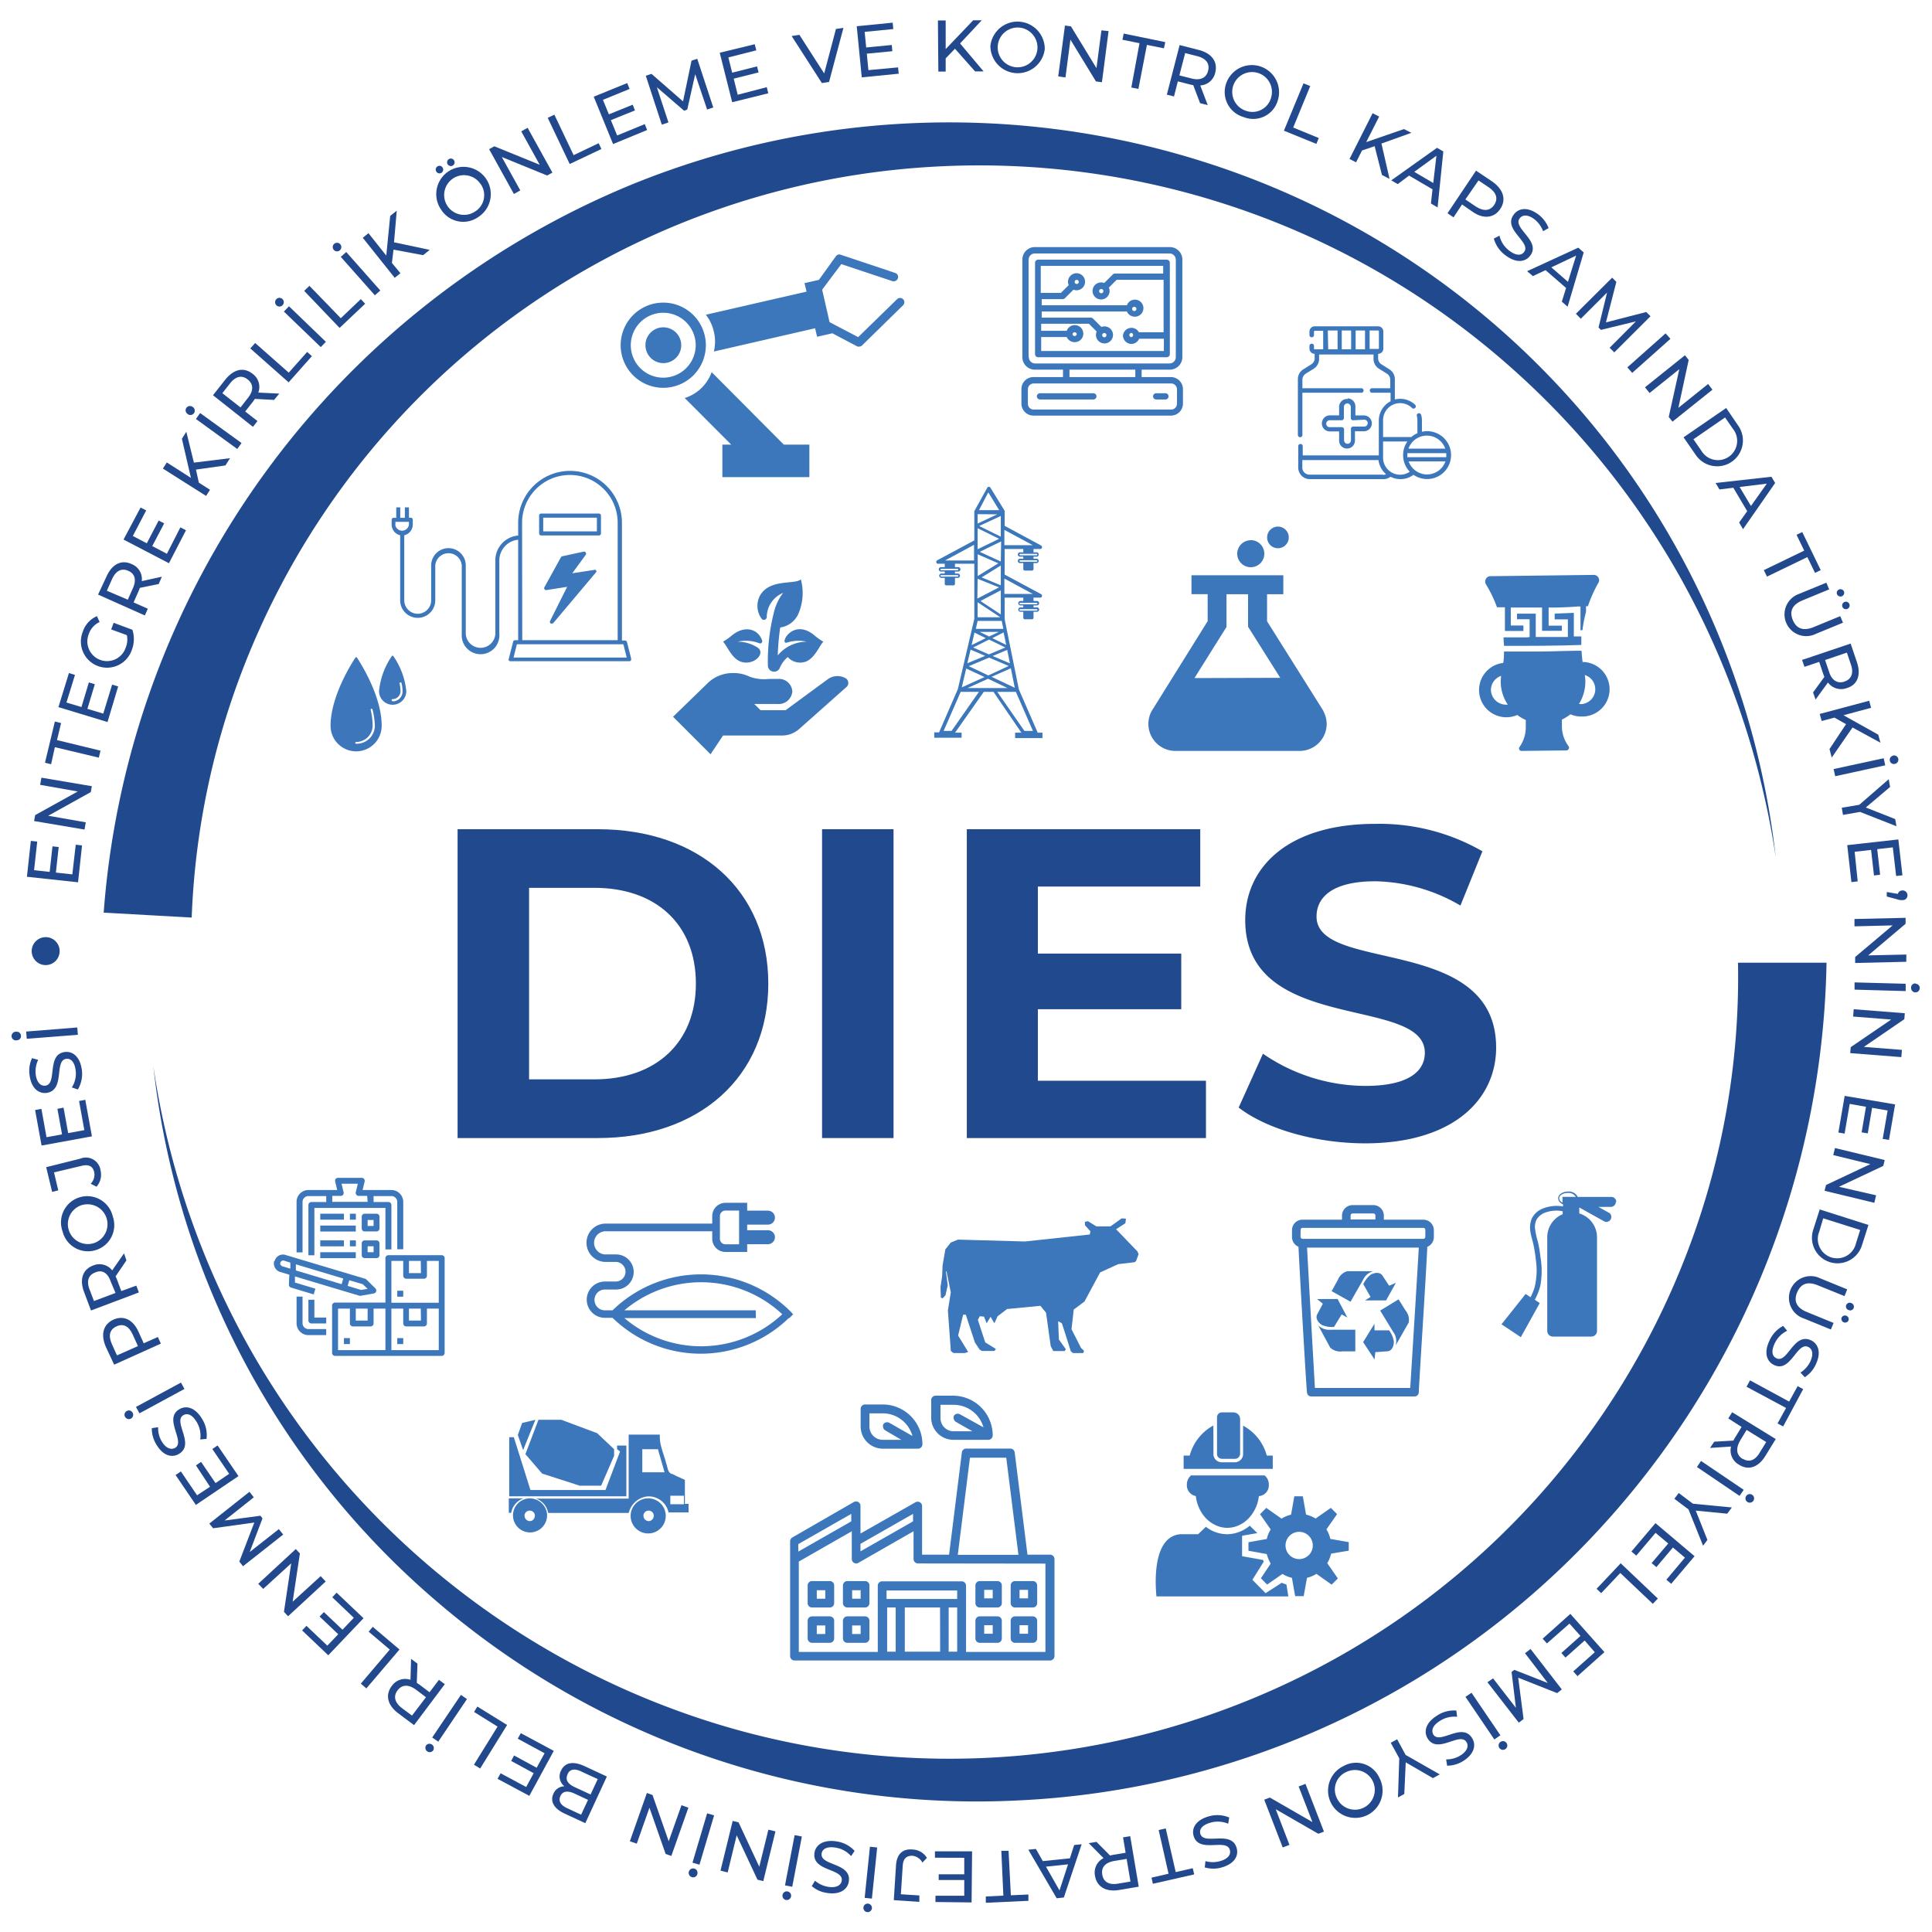 <svg id="Layer_1" data-name="Layer 1" xmlns="http://www.w3.org/2000/svg" viewBox="0 0 226.77 226.77"><defs><style>.cls-1{fill:#214a8e;}.cls-2{fill:#3c76bb;}.cls-3{fill:none;stroke:#3d76bb;stroke-miterlimit:10;stroke-width:0.5px;}.cls-4{fill:#3d76bb;}.cls-5{fill:#22498d;}</style></defs><title>DIES-logo</title><path class="cls-1" d="M53.71,97.33H70.18c11.86,0,20,7.14,20,18.12s-8.13,18.13-20,18.13H53.71Zm16.06,29.36c7.2,0,11.91-4.3,11.91-11.24S77,104.21,69.77,104.21H62.1v22.48Z"/><path class="cls-1" d="M96.49,97.33h8.39v36.25H96.49Z"/><path class="cls-1" d="M141.55,126.85v6.73H113.48V97.33h27.4v6.73H121.82v7.87h16.83v6.53H121.82v8.39Z"/><path class="cls-1" d="M145.39,130l2.85-6.32a21.35,21.35,0,0,0,12,3.78c5,0,7-1.66,7-3.89,0-6.78-21.08-2.12-21.08-15.58,0-6.17,5-11.29,15.28-11.29A24.21,24.21,0,0,1,174,99.92l-2.58,6.37a20.46,20.46,0,0,0-10-2.85c-5,0-6.89,1.86-6.89,4.14,0,6.68,21.08,2.07,21.08,15.38,0,6.06-5,11.24-15.38,11.24C154.4,134.2,148.6,132.49,145.39,130Z"/><path class="cls-2" d="M74.1,77.36l-.51-2a.23.23,0,0,0-.23-.18H73V61.36a6.09,6.09,0,0,0-12.18,0v1.5a2.92,2.92,0,0,0-2.68,2.91v8.66a1.74,1.74,0,0,1-3.47,0V66.37a2,2,0,0,0-4.06,0v4.09a1.58,1.58,0,1,1-3.16,0V62.83a1.3,1.3,0,0,0,1-1.26V61a.23.23,0,0,0-.24-.23H48V59.55h-.48v1.23h-.54V59.55h-.47v1.23h-.3a.23.23,0,0,0-.24.23v.56a1.3,1.3,0,0,0,1,1.26v7.63a2.06,2.06,0,0,0,4.12,0V66.37a1.56,1.56,0,0,1,3.11,0v8.06a2.21,2.21,0,1,0,4.41,0V65.77a2.45,2.45,0,0,1,2.21-2.42V75.14h-.36a.23.23,0,0,0-.23.18l-.51,2a.24.24,0,0,0,0,.2.25.25,0,0,0,.19.09H73.87a.25.25,0,0,0,.19-.09.24.24,0,0,0,0-.2M46.41,61.57v-.32H48v.32a.81.81,0,0,1-1.61,0m14.89-.21a5.61,5.61,0,0,1,11.22,0V75.14H61.3Zm-1,15.82.39-1.56H73.17l.39,1.56Z"/><path class="cls-2" d="M70.3,60.28H63.52a.24.24,0,0,0-.24.24v2.09a.24.24,0,0,0,.24.24H70.3a.24.24,0,0,0,.24-.24V60.52a.24.24,0,0,0-.24-.24m-.24,2.09h-6.3V60.76h6.3Z"/><path class="cls-2" d="M69.71,66.9l-2.54.39,1.58-2.17a.23.23,0,0,0,0-.27.24.24,0,0,0-.25-.1l-2.5.54a.25.25,0,0,0-.16.12l-1.93,3.5a.23.23,0,0,0,0,.25.21.21,0,0,0,.23.1l2.43-.38-2,4a.25.25,0,0,0,.08.31.33.33,0,0,0,.14,0,.24.24,0,0,0,.18-.09l4.94-5.87A.23.23,0,0,0,70,67a.23.23,0,0,0-.25-.12"/><path class="cls-3" d="M92.61,154.4l.14-.14-.14-.15A14.62,14.62,0,0,0,72,154.05H71a1.47,1.47,0,1,1,0-2.94h1.32a1.81,1.81,0,0,0,0-3.62H71.09a1.61,1.61,0,1,1,0-3.22H83.85v1.13a1.3,1.3,0,0,0,1.3,1.3h2.3v-.91h2.69a.58.58,0,0,0,.57-.57.57.57,0,0,0-.57-.57H87.45v-1.16h2.69a.57.57,0,0,0,.57-.57.58.58,0,0,0-.57-.57H87.45v-.92h-2.3a1.31,1.31,0,0,0-1.3,1.31v1.13H71.09a2,2,0,1,0,0,4h1.18a1.4,1.4,0,1,1,0,2.8H71a1.88,1.88,0,0,0,0,3.76H72a14.59,14.59,0,0,0,20.57-.06Zm-2.47-9.35a.16.16,0,0,1,.16.17.16.16,0,0,1-.16.16H87.45v-.33Zm0-2.29a.16.16,0,0,1,.16.16.17.17,0,0,1-.16.17H87.45v-.33Zm-5-.92H87v4.46H85.15a.9.9,0,0,1-.9-.9v-2.66A.9.9,0,0,1,85.15,141.84Zm3.32,12.21H72.63a14.2,14.2,0,0,1,19.55.21,14.18,14.18,0,0,1-19.55.2H88.47Z"/><path class="cls-2" d="M77.86,38.42a2.1,2.1,0,1,1-2.1,2.1,2.09,2.09,0,0,1,2.1-2.1"/><path class="cls-2" d="M82.85,40.52a5,5,0,1,0-5,5,5,5,0,0,0,5-5m-5,3.81a3.81,3.81,0,1,1,3.81-3.81,3.82,3.82,0,0,1-3.81,3.81"/><path class="cls-2" d="M83.53,43.68a4.83,4.83,0,0,1-1.16,1.83,5,5,0,0,1-2,1.21l5.46,5.47H84.79V56H95V52.19H92Z"/><path class="cls-2" d="M106,35.12a.5.5,0,0,0-.71,0l-4.56,4.45-3.36-1.76L96.5,34l2.25-3,6,2a.54.54,0,0,0,.28,0,.5.5,0,0,0,.36-.33.49.49,0,0,0-.31-.63l-6.4-2.14a.48.48,0,0,0-.56.17l-2,2.78-1.69.38.24,1L82.85,36.94a5,5,0,0,1,.94,2,4.91,4.91,0,0,1,0,2.32l11.88-2.73.24,1,1.79-.41h0l2.92,1.54a.53.53,0,0,0,.35,0,.41.41,0,0,0,.23-.13L106,35.83a.5.5,0,0,0,0-.71"/><path class="cls-2" d="M185.76,77.72c-.06-.45-.1-.9-.13-1.34-1.51,0-3,.07-4.54.09l-4.56,0c0,.45,0,.9-.09,1.34a3.2,3.2,0,1,0,1.65,6.11,5.18,5.18,0,0,0,1,.59v.82a4,4,0,0,1-.73,2.34.29.29,0,0,0,.24.47l5.25-.06a.3.3,0,0,0,.27-.17.29.29,0,0,0,0-.31,3.89,3.89,0,0,1-.79-2.32v-.82a5.16,5.16,0,0,0,1-.62,3.27,3.27,0,0,0,1.29.26,3.2,3.2,0,0,0,.21-6.4M175,81a1.75,1.75,0,0,1,1.2-1.67,5.52,5.52,0,0,0-.05.71,4.88,4.88,0,0,0,.83,2.67,1.38,1.38,0,0,1-.2,0A1.77,1.77,0,0,1,175,81m10.52,1.63-.19,0a4.93,4.93,0,0,0,.75-2.69,5.51,5.51,0,0,0-.06-.71,1.75,1.75,0,0,1-.5,3.42"/><path class="cls-2" d="M179.21,74.81h-2.73q0,.48.06,1c3,0,6.05,0,9.07-.11,0-.33,0-.65,0-1l-.5,0-.38,0,0-2.77-2.25.09v.68l1.18,0,.37,0,0,2.07h-.36l-2.24,0-1.17,0,0-2.74c-.73,0-1.47,0-2.2,0v.65h1.48l0,2.1Z"/><path class="cls-2" d="M176.29,71.28h.35l0,2.78h2.17v-.64h-1.48l0-2.11h.38c1,0,1.95,0,2.93,0H181l0,2.73h.45l1.87,0v-.6l-1.18,0h-.37l0-2.13h.36q1.48,0,3-.12l.38,0,0,2.78h.23a15.7,15.7,0,0,1,.42-2.15v-.66l.22,0a15.72,15.72,0,0,1,1.23-2.75.58.58,0,0,0,0-.62.61.61,0,0,0-.54-.31l-12.13.15a.59.59,0,0,0-.53.32.62.62,0,0,0,0,.63,14.28,14.28,0,0,1,1.3,2.7l.6,0"/><path class="cls-2" d="M146.8,63.4A1.59,1.59,0,1,1,145.22,65a1.59,1.59,0,0,1,1.58-1.59"/><path class="cls-2" d="M150,61.81a1.27,1.27,0,1,1-1.27,1.27A1.27,1.27,0,0,1,150,61.81"/><path class="cls-2" d="M155.34,83.45l-6.62-10.53V69.75h1.91V67.52l-10.78,0v2.22h1.9v3.17l-6.58,10.56a3.17,3.17,0,0,0,2.8,4.67l14.59,0A3.18,3.18,0,0,0,155.72,85a3.22,3.22,0,0,0-.38-1.51M140.2,79.59l3.76-6V69.75h2.53v3.81l3.78,6Z"/><path class="cls-2" d="M87.25,77.74c1.41.26,2.65-1.13,1.63-1.76a4.33,4.33,0,0,0-2.31-.66,4.39,4.39,0,0,1,2.57.19.25.25,0,0,0,.32-.31c-.44-1.35-2-1.86-3.51-.65a7.72,7.72,0,0,1-1.08.77c.51.51,1.1,2.23,2.38,2.42"/><path class="cls-2" d="M90,72.44a3.08,3.08,0,0,1,1.92-2.85,6.09,6.09,0,0,0-1.09,2.32,23.43,23.43,0,0,0-.7,6.19.72.72,0,0,0,.74.74.73.73,0,0,0,.67-.47,3.38,3.38,0,0,1,.92-1.25,1.93,1.93,0,0,0,1.8.62c1.28-.19,1.87-1.91,2.38-2.42a7,7,0,0,1-1.08-.77c-2.55-2.08-4.18,1.19-3.17.87a4.36,4.36,0,0,1,2.3-.1,4.41,4.41,0,0,0-3.4,1.61,28.17,28.17,0,0,1,.29-3.28,2.73,2.73,0,0,0,2.1-1.54A6.14,6.14,0,0,0,94,68c-.67.65-3.62-.11-4.78,1.88a2.56,2.56,0,0,0,.18,2.75.33.33,0,0,0,.59-.18"/><path class="cls-2" d="M99.28,79.62a1.94,1.94,0,0,0-2.07.07l-5,3.67H89.27l-.74-.73h2.7A1.61,1.61,0,0,0,93,81.16a1.57,1.57,0,0,0-1.72-1.47h-1A5,5,0,0,1,88,79.43,4.32,4.32,0,0,0,86,79a4.21,4.21,0,0,0-3,1.25l-4,3.88,4.4,4.4,1.47-2.2H91.8a3,3,0,0,0,2-.76l5.53-4.91a.64.64,0,0,0,0-1"/><polygon class="cls-2" points="133.51 146.89 131 144.28 132.09 143.58 132.16 143.04 131.65 143.01 130.34 143.95 128.7 143.95 127.7 143.34 127.34 143.41 127.35 143.81 127.99 144.53 127.91 144.9 120.31 145.72 112.44 145.5 111.59 145.85 110.96 146.65 110.64 148.51 110.58 149.84 110.39 151.09 110.44 152.33 110.66 152.38 110.98 152.02 111.24 150.86 111.03 149.24 111.1 149.23 111.6 151.69 111.26 153.82 111.57 158.09 111.6 158.56 111.9 158.81 113.22 158.82 113.64 158.69 112.46 156.76 113.05 154.31 113.36 154.31 114.43 157.57 114.98 158.4 115.25 158.57 116.71 158.57 116.9 158.34 115.64 157.56 114.78 154.92 115 154.5 115.5 154.54 115.81 155.32 116.27 154.56 116.72 155.32 117.09 154.5 118.2 153.65 122.12 153.27 122.78 154.08 123.33 158.01 123.63 158.58 124.96 158.58 125.11 158.37 124.29 157.23 124.2 155.08 124.64 155.32 125.1 156.75 125.69 158.61 125.95 158.82 127.14 158.82 127.24 158.55 126.89 158.22 125.77 156.02 126.03 153.71 127.29 152.77 129.13 149.35 131.25 148.38 133.2 148.15 133.37 147.97 133.64 147.2 133.51 146.89"/><path class="cls-2" d="M39.33,152.89a.35.35,0,0,0-.35.35v5.56a.35.35,0,0,0,.35.35H51.85a.35.35,0,0,0,.34-.35V147.67a.34.34,0,0,0-.34-.34H45.59a.35.35,0,0,0-.35.34v5.22ZM43.15,155H41.76v-1.4h1.39Zm6.26-5.57H48V148h1.39Zm2.09,3.48H45.94V148h1.39v1.74a.35.35,0,0,0,.34.35h2.09a.35.35,0,0,0,.35-.35V148H51.5ZM49.41,155H48v-1.4h1.39Zm2.09,3.47H45.94v-4.87h1.39v1.74a.35.35,0,0,0,.34.35h2.09a.35.35,0,0,0,.35-.35v-1.74H51.5Zm-11.82-4.87h1.39v1.74a.35.35,0,0,0,.35.35H43.5a.35.35,0,0,0,.35-.35v-1.74h1.39v4.87H39.68Z"/><rect class="cls-2" x="40.37" y="157.06" width="0.7" height="0.7"/><rect class="cls-2" x="46.63" y="157.06" width="0.7" height="0.7"/><rect class="cls-2" x="46.63" y="151.5" width="0.7" height="0.7"/><path class="cls-2" d="M46.63,146.63h.7v-5.56a1.39,1.39,0,0,0-1.39-1.39H42.56l.24-1a.35.35,0,0,0-.07-.3.31.31,0,0,0-.27-.13H39.68a.34.34,0,0,0-.28.13.35.35,0,0,0-.06.3l.24,1H36.2a1.39,1.39,0,0,0-1.39,1.39V147h.7v-5.91a.69.69,0,0,1,.69-.7h2.09v.7H36.55a.35.35,0,0,0-.35.34v5.91h.7v-5.56h8.34v4.87h.7v-5.22a.35.35,0,0,0-.35-.34H43.85v-.7h2.09a.69.69,0,0,1,.69.7Zm-3.48-5.56H39v-.7H40a.37.37,0,0,0,.27-.13.36.36,0,0,0,.06-.3l-.24-1H42l-.24,1a.37.37,0,0,0,.07.3.34.34,0,0,0,.27.13h1Z"/><path class="cls-2" d="M35.51,152.19h-.7v3.13a1.39,1.39,0,0,0,1.39,1.39h2.09V156H36.2a.69.69,0,0,1-.69-.7Z"/><path class="cls-2" d="M36.2,155a.35.35,0,0,0,.35.34h1.74v-.69H36.9v-2.09h-.7Z"/><path class="cls-2" d="M42.46,144.2a.34.34,0,0,0,.35.34H44.2a.34.34,0,0,0,.34-.34v-1.39a.34.34,0,0,0-.34-.35H42.81a.34.34,0,0,0-.35.35Zm.69-1h.7v.7h-.7Z"/><path class="cls-2" d="M42.81,145.59a.34.34,0,0,0-.35.35v1.39a.34.34,0,0,0,.35.34H44.2a.34.34,0,0,0,.34-.34v-1.39a.34.34,0,0,0-.34-.35Zm.34.69h.7v.7h-.7Z"/><rect class="cls-2" x="41.07" y="142.46" width="0.7" height="0.7"/><rect class="cls-2" x="37.59" y="143.85" width="4.17" height="0.7"/><rect class="cls-2" x="37.59" y="142.46" width="2.78" height="0.7"/><rect class="cls-2" x="41.07" y="145.59" width="0.7" height="0.7"/><rect class="cls-2" x="37.59" y="146.98" width="4.17" height="0.7"/><rect class="cls-2" x="37.59" y="145.59" width="2.78" height="0.7"/><path class="cls-2" d="M32.19,148a1.05,1.05,0,0,0,.7,1.3l1.07.32-.05,1.16a.35.35,0,0,0,.25.35l2.66.8.2-.67-2.4-.72,0-.72,7.57,2.27a.42.42,0,0,0,.16,0l1.53-.27a.35.35,0,0,0,.27-.24.36.36,0,0,0-.09-.36L43,150.18a.29.29,0,0,0-.13-.08l-9.33-2.79a1,1,0,0,0-1.3.7m8.56,2.92.2-.66,1.59.47.56.54-.76.13Zm-6.07-1.81,0-.72,5.56,1.67-.19.66Zm-1.8-.65a.35.35,0,0,1,.41-.5l.74.23,0,.71-.91-.27a.32.32,0,0,1-.21-.17"/><path class="cls-2" d="M167.05,143.16h-4.62v-.46a1.24,1.24,0,0,0-1.23-1.25h-2.45a1.24,1.24,0,0,0-1.23,1.25v.46H152.9a1.23,1.23,0,0,0-1.25,1.22v.82a1.24,1.24,0,0,0,.76,1.14c.13,2.82.91,16.49,1,17.1a.5.5,0,0,0,.5.47l12.12,0a.5.5,0,0,0,.5-.47c0-.61.89-14.27,1-17.09a1.25,1.25,0,0,0,.77-1.14v-.81a1.24,1.24,0,0,0-1.24-1.24m-8.53-.48a.24.24,0,0,1,.23-.25h2.45a.24.24,0,0,1,.23.25v.46h-2.91Zm-5.87,1.68a.24.24,0,0,1,.24-.24l14.16,0a.24.24,0,0,1,.24.24v.81a.24.24,0,0,1-.24.24l-14.16,0a.25.25,0,0,1-.25-.24Zm12.86,18.55-11.18,0c-.14-2.44-.78-13.67-.92-16.47l13.11,0c-.15,2.81-.85,14-1,16.47"/><path class="cls-2" d="M154.59,152.48l.68.54-.64,1.21c-.32.57.22,1.12.57,1.31a3.11,3.11,0,0,0,1.38.21l.9-1.47.67.37L157,152.47Zm.09,3,1.45,2.69a1.72,1.72,0,0,0,1.42.45h1.53v-2.54l-2.91,0a1.85,1.85,0,0,1-1.5-.57m9.17-4.93-.79.33-.76-1.15c-.33-.55-1.08-.34-1.42-.13a3.07,3.07,0,0,0-.85,1.1l.85,1.5-.65.41,2.47,0Zm-2.66-1.37-3.06,0a1.71,1.71,0,0,0-1.08,1l-.74,1.34,2.22,1.24L160,150.2a1.83,1.83,0,0,1,1.23-1m.11,10.37.09-.86,1.37-.1c.65,0,.83-.78.8-1.18a3,3,0,0,0-.55-1.28l-1.72,0,0-.77L160,157.53Zm2.48-1.66,1.52-2.66a1.7,1.7,0,0,0-.37-1.44l-.81-1.3L162,153.83l1.52,2.49a1.79,1.79,0,0,1,.3,1.57"/><path class="cls-2" d="M137.31,30.84a.36.36,0,0,0-.37-.36H121.85a.36.36,0,0,0-.36.36V41.56a.36.36,0,0,0,.36.37h15.09a.36.36,0,0,0,.37-.37ZM122.21,41.2V39.56h3a1,1,0,0,0,.9.6,1,1,0,1,0-.9-1.33h-3V38h5.6l.91.91a1.06,1.06,0,0,0-.08.4,1,1,0,1,0,1-1,.86.86,0,0,0-.36.07l-1-1a.37.37,0,0,0-.26-.1h-5.75v-.72h10a1,1,0,0,0,.9.61,1,1,0,1,0-.9-1.34h-10v-.72h2.52A.39.39,0,0,0,125,35l1-1a.86.86,0,0,0,.36.07,1,1,0,1,0-1-1,1.06,1.06,0,0,0,.08.4l-.92.91h-2.36V31.21h14.37v.9h-5.66a.36.36,0,0,0-.26.11l-1,1a.94.94,0,0,0-.37-.07,1,1,0,1,0,1,1,.86.86,0,0,0-.09-.39l.92-.92h5.51V39h-2.9a1,1,0,0,0-1.87.37,1,1,0,0,0,1,1,1,1,0,0,0,.9-.61h2.9V41.2Zm3.68-2a.25.25,0,0,1,.49,0,.24.24,0,0,1-.25.24.24.24,0,0,1-.24-.24m3.72-.11a.25.25,0,1,1-.24.25.25.25,0,0,1,.24-.25m3.28-2.88a.25.25,0,0,1,.49,0,.25.25,0,1,1-.49,0m-6.75-3.12a.24.24,0,0,1,.24-.24.24.24,0,1,1,0,.48.24.24,0,0,1-.24-.24m3.37,1.07a.25.25,0,1,1-.25-.24.25.25,0,0,1,.25.24M133,39.33a.24.24,0,0,1-.24.24.25.25,0,0,1,0-.49.24.24,0,0,1,.24.25"/><path class="cls-2" d="M137.47,44.26H134v-.87h3.31a1.47,1.47,0,0,0,1.47-1.47V30.49A1.47,1.47,0,0,0,137.3,29H121.5A1.47,1.47,0,0,0,120,30.49V41.92a1.47,1.47,0,0,0,1.47,1.47h3.3v.87h-3.47a1.41,1.41,0,0,0-1.41,1.41v1.7a1.41,1.41,0,0,0,1.41,1.41h16.14a1.41,1.41,0,0,0,1.41-1.41v-1.7a1.42,1.42,0,0,0-1.41-1.41m-16.71-2.34V30.49a.74.74,0,0,1,.74-.74h15.8a.74.74,0,0,1,.74.74V41.92a.74.74,0,0,1-.74.74H121.5a.74.74,0,0,1-.74-.74m4.77,1.47h7.73v.87h-7.73Zm12.62,4a.68.68,0,0,1-.68.68H121.33a.67.67,0,0,1-.68-.68v-1.7a.68.68,0,0,1,.68-.68h16.14a.69.69,0,0,1,.68.68Z"/><path class="cls-2" d="M128.34,46.16h-6.27a.37.37,0,0,0-.37.36.38.38,0,0,0,.37.37h6.27a.37.37,0,0,0,.36-.37.36.36,0,0,0-.36-.36"/><path class="cls-2" d="M136.8,46.16h-1.09a.36.36,0,0,0-.37.36.37.37,0,0,0,.37.37h1.09a.37.37,0,0,0,.36-.37.36.36,0,0,0-.36-.36"/><path class="cls-2" d="M158.18,46.83a.93.93,0,0,0-1,.92v1h-1.07a.94.94,0,0,0-.95.89.93.93,0,0,0,.93,1h1.09v1.08a.93.93,0,1,0,1.86,0v-1.1h1.05a.93.93,0,1,0,0-1.86h-1v-1a.94.94,0,0,0-.89-1m1.92,2.5a.42.42,0,0,1,.42.38.41.41,0,0,1-.4.43h-1.31a.25.25,0,0,0-.26.26v1.36a.41.41,0,0,1-.43.4.42.42,0,0,1-.38-.42V50.4a.26.26,0,0,0-.26-.26h-1.36a.41.41,0,1,1,0-.81h1.34a.26.26,0,0,0,.26-.26V47.75a.41.41,0,0,1,.42-.4.43.43,0,0,1,.39.43v1.29a.26.26,0,0,0,.26.26Z"/><path class="cls-2" d="M167.5,50.61a2.35,2.35,0,0,0-.6.07V49.36a2.39,2.39,0,0,0-.09-.66.26.26,0,1,0-.51.13,1.88,1.88,0,0,1,.07.53v1.49a2.51,2.51,0,0,0-.71.45h-3.32V49.36a2,2,0,0,1,3.4-1.47.26.26,0,0,0,.36-.38,2.55,2.55,0,0,0-1.75-.7,2.59,2.59,0,0,0-.63.08V44.5a1.35,1.35,0,0,0-.64-1.15l-.93-.59a.81.81,0,0,1-.39-.7v-.53h0a.61.61,0,0,0,.61-.61v-2a.61.61,0,0,0-.61-.62h-7.45a.62.62,0,0,0-.61.62v.45a.27.27,0,0,0,.53,0v-.45a.09.09,0,0,1,.08-.09h1V41h-1a.08.08,0,0,1-.08-.08v-.36a.27.27,0,0,0-.53,0v.36a.61.61,0,0,0,.61.61h0v.53a.84.84,0,0,1-.39.7l-.94.59a1.35,1.35,0,0,0-.64,1.15v6.6a.27.27,0,0,0,.53,0v-5h6.86a.27.27,0,1,0,0-.53h-6.86v-1a.85.85,0,0,1,.39-.71l.94-.58a1.36,1.36,0,0,0,.63-1.15v-.52h6.39v.52a1.35,1.35,0,0,0,.64,1.15l.93.58a.83.83,0,0,1,.39.71v1H161a.27.27,0,0,0,0,.53h2.22v1a2.56,2.56,0,0,0-1.38,2.27v4.08h-8.93V52.33a.27.27,0,0,0-.53,0v2.55a1.36,1.36,0,0,0,1.36,1.36h8.65a1.38,1.38,0,0,0,.83-.28,2.55,2.55,0,0,0,2.69-.23,2.81,2.81,0,1,0,1.62-5.12M158.59,41h-1.1V38.79h1.1Zm.53-2.21h1.1V41h-1.1Zm2.73.09v2a.08.08,0,0,1-.09.08h-1V38.79h1a.09.09,0,0,1,.09.09m-6-.09H157V41h-1.1Zm9.34,14.63c0-.08,0-.15,0-.23h4.56a3.68,3.68,0,0,1,0,.47h-4.56c0-.08,0-.16,0-.24m4.45-.76h-4.32a2.29,2.29,0,0,1,4.32,0m-7.3,3.05h-8.65a.83.83,0,0,1-.83-.83V54h8.94a2.6,2.6,0,0,0,.89,1.66.85.85,0,0,1-.35.08m0-2V51.82h2.85a2.82,2.82,0,0,0,.28,3.55,2,2,0,0,1-3.13-1.68m5.16,2a2.31,2.31,0,0,1-2.16-1.53h4.32a2.3,2.3,0,0,1-2.16,1.53"/><path class="cls-4" d="M41.9,77.19a.11.11,0,0,0-.18,0s-2.92,4.26-2.92,8a3,3,0,0,0,6,0C44.81,81.45,41.92,77.23,41.9,77.19ZM41.81,87.3a.1.1,0,0,1-.11-.1.11.11,0,0,1,.11-.11,1.94,1.94,0,0,0,1.93-1.93,8.41,8.41,0,0,0-.23-1.84.1.1,0,0,1,.08-.13.12.12,0,0,1,.13.08A8.84,8.84,0,0,1,44,85.16,2.14,2.14,0,0,1,41.81,87.3Z"/><path class="cls-4" d="M46.16,77A.11.11,0,0,0,46,77a8.72,8.72,0,0,0-1.51,4.12,1.6,1.6,0,0,0,3.2,0A8.72,8.72,0,0,0,46.16,77Zm-.09,5.28a.11.11,0,1,1,0-.22.94.94,0,0,0,.94-.94,4,4,0,0,0-.12-.93A.12.12,0,0,1,47,80.1a.11.11,0,0,1,.13.08,4.44,4.44,0,0,1,.12,1A1.15,1.15,0,0,1,46.07,82.32Z"/><path class="cls-2" d="M93.25,194.9h30a.52.52,0,0,0,.52-.52V183a.52.52,0,0,0-.52-.52h-2.65l-1.5-12a.51.51,0,0,0-.51-.45h-5.18a.51.51,0,0,0-.51.45l-1.5,12h-3.17v-5.7a.51.51,0,0,0-.26-.45.53.53,0,0,0-.52,0L101,180v-3.25a.51.51,0,0,0-.26-.45.53.53,0,0,0-.52,0L93,180.46a.54.54,0,0,0-.26.45v13.47a.52.52,0,0,0,.52.52m10.87-6.22h1v5.19h-1Zm6.22,5.19H106.2v-5.19h4.14Zm1-5.19h1v5.19h-1Zm1-1h-8.29v-1h8.29Zm1.5-16.58h4.26l1.43,11.4h-7.12Zm8.86,12.43v10.37h-9.32v-7.78a.51.51,0,0,0-.52-.51h-9.32a.51.51,0,0,0-.52.51v7.78H93.76V183.29l6.22-3.56V183a.51.51,0,0,0,.26.44.49.49,0,0,0,.51,0l6.48-3.71V183a.52.52,0,0,0,.52.51Zm-15.54-5.84v.88L101,182.09v-.88Zm-7.25,0v.88l-6.22,3.55v-.88Z"/><path class="cls-2" d="M97.39,185.58H95.32a.51.51,0,0,0-.52.51v2.08a.51.51,0,0,0,.52.51h2.07a.51.51,0,0,0,.52-.51v-2.08a.51.51,0,0,0-.52-.51m-.52,2.07h-1v-1h1Z"/><path class="cls-2" d="M97.39,189.72H95.32a.52.52,0,0,0-.52.52v2.07a.52.52,0,0,0,.52.52h2.07a.52.52,0,0,0,.52-.52v-2.07a.52.52,0,0,0-.52-.52m-.52,2.07h-1v-1h1Z"/><path class="cls-2" d="M101.53,185.58H99.46a.52.52,0,0,0-.52.51v2.08a.52.52,0,0,0,.52.51h2.07a.51.51,0,0,0,.52-.51v-2.08a.51.51,0,0,0-.52-.51m-.51,2.07h-1v-1h1Z"/><path class="cls-2" d="M101.53,189.72H99.46a.52.52,0,0,0-.52.52v2.07a.52.52,0,0,0,.52.52h2.07a.52.52,0,0,0,.52-.52v-2.07a.52.52,0,0,0-.52-.52m-.51,2.07h-1v-1h1Z"/><path class="cls-2" d="M115,188.68h2.08a.51.51,0,0,0,.51-.51v-2.08a.51.51,0,0,0-.51-.51H115a.51.51,0,0,0-.51.51v2.08a.51.51,0,0,0,.51.51m.52-2.07h1v1h-1Z"/><path class="cls-2" d="M115,192.83h2.08a.51.51,0,0,0,.51-.52v-2.07a.51.51,0,0,0-.51-.52H115a.51.51,0,0,0-.51.52v2.07a.51.51,0,0,0,.51.52m.52-2.07h1v1h-1Z"/><path class="cls-2" d="M119.15,188.68h2.07a.51.51,0,0,0,.52-.51v-2.08a.51.51,0,0,0-.52-.51h-2.07a.51.51,0,0,0-.52.51v2.08a.51.51,0,0,0,.52.51m.52-2.07h1v1h-1Z"/><path class="cls-2" d="M119.15,192.83h2.07a.52.52,0,0,0,.52-.52v-2.07a.52.52,0,0,0-.52-.52h-2.07a.52.52,0,0,0-.52.52v2.07a.52.52,0,0,0,.52.52m.52-2.07h1v1h-1Z"/><path class="cls-2" d="M109.82,163.82a.52.52,0,0,0-.52.52v2.07a2.6,2.6,0,0,0,2.59,2.59H116a.52.52,0,0,0,.52-.52,4.67,4.67,0,0,0-4.67-4.66Zm5.57,3.69L112.67,166a.53.53,0,0,0-.71.19.53.53,0,0,0,0,.39.54.54,0,0,0,.25.32l1.93,1.1h-2.2a1.55,1.55,0,0,1-1.55-1.55v-1.56h1.55a3.65,3.65,0,0,1,3.5,2.66"/><path class="cls-2" d="M101.53,164.85a.52.52,0,0,0-.51.52v2.07a2.61,2.61,0,0,0,2.59,2.6h4.14a.52.52,0,0,0,.52-.52,4.67,4.67,0,0,0-4.66-4.67Zm5.57,3.7L104.38,167a.59.59,0,0,0-.39-.05.57.57,0,0,0-.32.25.59.59,0,0,0,0,.39.52.52,0,0,0,.25.31L105.8,169h-2.19a1.56,1.56,0,0,1-1.56-1.56v-1.55h1.56a3.63,3.63,0,0,1,3.49,2.66"/><polygon class="cls-2" points="73.52 170.29 73.52 175.63 59.77 175.63 59.77 168.69 60.31 168.69 62.26 174.89 71.07 174.89 72.78 170.37 72.43 170.1 72.43 169.67 73.52 169.67 73.52 170.29"/><polygon class="cls-2" points="72.08 170.88 70.56 174.38 68.03 174.38 63.63 172.96 61.67 170.68 63.2 166.65 65.89 166.65 70.09 168.22 72.08 170.1 72.08 170.88"/><polygon class="cls-2" points="62.84 166.65 61.4 170.21 60.78 168.43 61.29 167.02 62.84 166.65"/><path class="cls-2" d="M76.14,175.87a2.06,2.06,0,1,0,2,2,2.05,2.05,0,0,0-2-2m.41,2.5a.61.61,0,0,1-.41.17.63.63,0,0,1-.42-.17.6.6,0,0,1-.19-.45.41.41,0,0,1,0-.11.61.61,0,0,1,1.2,0,.41.41,0,0,1,0,.11.58.58,0,0,1-.2.45"/><path class="cls-2" d="M62.19,175.87h0a2,2,0,1,0,2,1.7,2.06,2.06,0,0,0-2-1.7m.41,2.5a.61.61,0,0,1-.41.17.63.63,0,0,1-.42-.17.61.61,0,0,1-.2-.45s0-.07,0-.11a.64.64,0,0,1,.1-.24.62.62,0,0,1,.51-.26.6.6,0,0,1,.5.26.64.64,0,0,1,.1.24.41.41,0,0,1,0,.11.61.61,0,0,1-.2.45"/><path class="cls-2" d="M61.45,175.87H59.72v1.7H60v0a2.17,2.17,0,0,1,1.41-1.68"/><path class="cls-2" d="M80.39,176.51c0-.94,0-1.87,0-2.81l-.91-.41-.62-.3-.08,0c-.43-.23-.41-.8-.58-1.21-.17-.69-.44-1.36-.61-2.05a4.31,4.31,0,0,1-.14-1.34c-1.22,0-2.44,0-3.66,0h0v1.51h0c0,2,0,4,0,6H62.92a2.18,2.18,0,0,1,1.42,1.68v0H73.8a2.55,2.55,0,0,1,2.12-1.93,2.38,2.38,0,0,1,2.55,1.87h2.35v-1l-.43,0m-5-3.69c0-.91,0-1.82,0-2.73.61,0,1.23,0,1.84,0,.24.91.53,1.8.77,2.71-.88,0-1.75,0-2.62,0m4.91,3.75c-.54,0-1.08,0-1.61,0,0-.32,0-.63,0-1h1.6c0,.32,0,.63,0,.94"/><path class="cls-1" d="M204,113a90.38,90.38,0,0,1-5.82,33.61,92.27,92.27,0,0,1-45.51,50.2,93.19,93.19,0,0,1-68.49,5.55A95.05,95.05,0,0,1,29.73,159,95.93,95.93,0,0,1,18,125.17,96.48,96.48,0,0,0,51.3,188a97.3,97.3,0,0,0,68.14,23.33,99,99,0,0,0,66.54-30A100.66,100.66,0,0,0,214.39,113Z"/><path class="cls-1" d="M22.5,107.7a90.52,90.52,0,0,1,7.43-32.65,92.18,92.18,0,0,1,46.7-47.42,92.71,92.71,0,0,1,33.26-8.08,93.94,93.94,0,0,1,64.58,21.13A95.19,95.19,0,0,1,197,67.38a96.32,96.32,0,0,1,11.43,33.25,97.1,97.1,0,0,0-63.11-80.26,98.78,98.78,0,0,0-71.22,1.31,100.49,100.49,0,0,0-61.93,85.44Z"/><path class="cls-1" d="M7,111.61A1.64,1.64,0,1,1,5.31,110,1.63,1.63,0,0,1,7,111.61"/><path class="cls-2" d="M151,186c-.11-.07-.45-.15-.54-.23L148.55,187,147,185.43l1.33-2.13a1.67,1.67,0,0,1-.08-.2l-2.46-.44v-2.4l1.79-.31-.89-.87a4.17,4.17,0,0,1-2.64,1h0a4.11,4.11,0,0,1-2.51-.87l-.91.87h-1.78a2.44,2.44,0,0,0-2,.86c-1.46,1.69-1.22,5.33-1.11,6.44h15.48Zm-10.64-10.41a4.56,4.56,0,0,0,1.16,2.59,3.79,3.79,0,0,0,.42.38,2.83,2.83,0,0,0,.59.38,3.2,3.2,0,0,0,3.06,0,2.83,2.83,0,0,0,.59-.38,3.88,3.88,0,0,0,.42-.39,4.5,4.5,0,0,0,1.16-2.56h0a1.27,1.27,0,0,0,1.17-1.34,1.39,1.39,0,0,0-.49-1.09h-8.64a1.39,1.39,0,0,0-.49,1.09,1.28,1.28,0,0,0,1,1.32m18,6.42v-1l-2.16-.38a3.68,3.68,0,0,0-.46-1.12l1.25-1.79-.73-.73-1.79,1.25a3.78,3.78,0,0,0-1.12-.46l-.38-2.15h-1l-.38,2.15a4,4,0,0,0-1.12.47l-1.79-1.26-.73.74,1.25,1.79a3.68,3.68,0,0,0-.46,1.12l-2.15.38v1l2.15.39a4.4,4.4,0,0,0,.46,1.12L148,185.25l.73.74,1.8-1.25a3.62,3.62,0,0,0,1.11.46l.38,2.15h1l.39-2.15a3.91,3.91,0,0,0,1.11-.47L156.3,186l.73-.73-1.24-1.79a3.93,3.93,0,0,0,.45-1.12ZM152.49,183a1.6,1.6,0,1,1,1.6-1.6,1.6,1.6,0,0,1-1.6,1.6m-10.07-15.68a5.69,5.69,0,0,0-2.7,3.26l-.08.27h-.71v1.56h10.46v-1.56h-.7l-.08-.27a5.65,5.65,0,0,0-2.7-3.24v3.38a1,1,0,0,1-.1.38,1,1,0,0,1-.86.54h-1.56a1,1,0,0,1-.82-.46,1,1,0,0,1-.14-.38.57.57,0,0,1,0-.13Zm1,3.91h1.55a.57.57,0,0,0,.51-.32.5.5,0,0,0,.08-.27v-4.09a1.28,1.28,0,0,0-.05-.27.81.81,0,0,0-.72-.5h-1.37a.57.57,0,0,0-.57.51s0,0,0,.08v4.27a.64.64,0,0,0,.09.34.63.63,0,0,0,.49.25"/><path class="cls-2" d="M189.71,141.08a.58.58,0,0,0-.59-.59h-3.55l-.17,0v0h-.21a1.15,1.15,0,0,0-1.13-.63c-.65,0-1.17.36-1.17.8a.8.8,0,0,0,.57.69v.26a4.32,4.32,0,0,0-2.63.36,2.36,2.36,0,0,0-1.05,1.09,2.86,2.86,0,0,0-.14,1.56c.08.51.25,1,.36,1.51a17.44,17.44,0,0,1,.27,1.74,8.27,8.27,0,0,1-.15,3.25,7,7,0,0,1-.47,1.14l-.58-.38-2.83,3.56,2.27,1.51,2.22-4-.58-.39a6.9,6.9,0,0,0,.65-1.66,9.64,9.64,0,0,0,0-3.43,14,14,0,0,0-.29-1.72,9.81,9.81,0,0,1-.33-1.5,1.87,1.87,0,0,1,.2-1.14,2,2,0,0,1,.88-.74,3.88,3.88,0,0,1,2.16-.2v.35a2.92,2.92,0,0,0-1.81,2.7v11a.66.66,0,0,0,.66.66h4.51a.66.66,0,0,0,.67-.66v-11a2.92,2.92,0,0,0-2.08-2.79v-.7l3,1.67a.59.59,0,0,0,.57-1l-1.33-.74h1.46a.59.59,0,0,0,.59-.59m-6.26-.59v.67a.59.59,0,0,1-.39-.5c0-.34.45-.63,1-.63a1,1,0,0,1,.95.46Z"/><path class="cls-2" d="M121.77,86a.19.19,0,0,0,0-.08l-2.18-5-1.67-8.25a.08.08,0,0,0,0,0V70.15h2.19v.39h-.33a.26.26,0,1,0,0,.52h.33v.23h-.33a.26.26,0,1,0,0,.52h.33v.7a.18.18,0,0,0,.17.18h.86a.18.18,0,0,0,.17-.18v-.7h.4a.26.26,0,0,0,0-.52h-.4v-.23h.4a.26.26,0,0,0,0-.52h-.4v-.39h.79a.2.2,0,0,0,.2-.16.21.21,0,0,0-.1-.25l-4.28-2.3v-3h2.19v.39h-.33a.26.26,0,1,0,0,.51h.33v.24h-.33a.26.26,0,1,0,0,.51h.33v.71a.18.18,0,0,0,.17.17h.86a.18.18,0,0,0,.17-.17v-.71h.4a.26.26,0,0,0,0-.51h-.4v-.24h.4a.26.26,0,0,0,0-.51h-.4v-.39h.79a.22.22,0,0,0,.1-.41l-4.28-2.31V60.13a.29.29,0,0,0,0-.09.36.36,0,0,0,0-.09l-1.67-2.71a.19.19,0,0,0-.19-.1.21.21,0,0,0-.18.11L114.36,60s0,0,0,.06a.22.22,0,0,0,0,.09v3.28L110,65.77a.21.21,0,0,0-.1.24.2.2,0,0,0,.2.16h.79v.4h-.39a.26.26,0,1,0,0,.51h.39v.24h-.39a.26.26,0,0,0-.26.26.25.25,0,0,0,.26.25h.39v.71a.18.18,0,0,0,.17.17h.86a.18.18,0,0,0,.17-.17v-.71h.33a.25.25,0,0,0,.26-.25.26.26,0,0,0-.26-.26h-.33v-.24h.33a.26.26,0,1,0,0-.51h-.33v-.4h2.27v6.47l-1.93,8.24-2.17,5a.11.11,0,0,0,0,.08h-.6v.63h3.21V86h-.77l3.37-4.79h1.14L119.89,86h-.74v.63h3.21V86Zm-.09-14.5a.09.09,0,0,1,0,.18h-1.93a.09.09,0,0,1,0-.18Zm0-.74a.08.08,0,0,1,.08.08.09.09,0,0,1-.08.09h-1.93a.09.09,0,0,1-.09-.09.08.08,0,0,1,.09-.08Zm0-5a.09.09,0,0,1,.08.09.09.09,0,0,1-.08.08h-1.93a.09.09,0,0,1-.09-.08.09.09,0,0,1,.09-.09Zm0-.75a.09.09,0,0,1,.08.09.09.09,0,0,1-.08.08h-1.93a.09.09,0,0,1-.09-.08.09.09,0,0,1,.09-.09Zm-9.29,2.5a.09.09,0,0,1,.09.09.09.09,0,0,1-.09.08h-1.92a.09.09,0,0,1-.09-.08.09.09,0,0,1,.09-.09Zm0-.75a.09.09,0,0,1,.09.09.09.09,0,0,1-.09.08h-1.92a.09.09,0,0,1-.09-.08.09.09,0,0,1,.09-.09Zm1.18,14,2.4-1.09,2.29,1.09Zm-.16-2.29,2.15,1-2.67,1.21Zm4.06-6.35-2.39-1.58,2.39-1.25Zm-2.72-4.18,0,0,2.51,1-2.54,1.32Zm.47-.17,2.25-1.39v2.32Zm2.25-1.86L115,64.77l2.51-1.22Zm0-2.92-2.54-1.25,2.54-1.18Zm-.41-2.62-2.31,1.08V60.35ZM114.75,62l2.52,1.24-2.52,1.23Zm2.43,4.12-2.42,1.49h0V65.06Zm-2.43,4.57,2.66,1.76h-2.66Zm0,2.19h2.83l.19.93h-3.23ZM116.51,77l1.71-.72.32,1.58Zm1.88,1.17L116,79.28l-2.29-1.09,2.39-1Zm-2.32-1.36L114.22,76l1.87-.93L118,76Zm.4-1.91,1.33-.67.3,1.47Zm-.38-.19L115,74.17h2.24Zm-1.71-.46,1.32.65-1.66.82Zm-.46,2,1.71.73-2.09.87Zm5.15,4.46-2.69-1.27,2.27-1,.46,2.29Zm2.15-11h-3.33v-1.8Zm0-5.72h-3.33V62.2ZM116,57.79l1.28,2.09h-2.37Zm-1.68,8h-3.4l3.41-1.84v1.84h0m-2.64,20h-.93l2-4.58h2.14Zm7.55-4.58,2,4.58h-1l-3.18-4.58Z"/><path class="cls-5" d="M8.89,99.15l.74.08-.47,4.33-6-.65.46-4.21.75.08L4,102.14l1.83.2.33-3,.73.08-.33,3,1.93.21Z"/><path class="cls-5" d="M4.86,91.28l5.92,1-.12.69-5,2.78,4.41.77-.15.85L4,96.37l.13-.7,5-2.77-4.42-.78Z"/><path class="cls-5" d="M6.44,87.7,6,89.7l-.72-.17,1.16-4.84.73.18-.48,2,5.11,1.24-.2.82Z"/><path class="cls-5" d="M13.16,80.36l.71.21-1.25,4.18L6.86,83,8.09,79l.71.22-1,3.24,1.76.53.87-2.89.7.21-.87,2.89,1.86.56Z"/><path class="cls-5" d="M13.05,73.88l.29-.78,2.2.82a3.55,3.55,0,0,1-.08,2.4,3.07,3.07,0,1,1-5.75-2.15,3,3,0,0,1,1.67-1.85l.31.69a2.4,2.4,0,0,0-1.26,1.39A2.31,2.31,0,1,0,14.76,76a2.49,2.49,0,0,0,.13-1.45Z"/><path class="cls-5" d="M18.63,68.55,16.42,69l-.14.35-.6,1.36,1.67.74-.35.79-5.49-2.45,1-2.14c.64-1.43,1.75-2,2.94-1.44a1.89,1.89,0,0,1,1.19,2L19,67.69ZM15.05,67c-.78-.35-1.47,0-1.91,1l-.6,1.34L15,70.39l.59-1.33C16.05,68.05,15.83,67.33,15.05,67Z"/><path class="cls-5" d="M21.17,61.9l.66.34-2,3.87-5.33-2.78,2-3.76.66.34-1.57,3,1.64.86,1.39-2.67.65.33-1.4,2.67,1.72.9Z"/><path class="cls-5" d="M23,55.12l.34,1.53,1.31.84-.46.72L19.12,55l.46-.72,2.83,1.81L21.35,51.5l.52-.82.89,3.62L27,53.78l-.54.85Z"/><path class="cls-5" d="M22,48.57a.5.5,0,0,1-.12-.7.51.51,0,0,1,.71-.12.51.51,0,1,1-.59.82Zm1,.61.49-.7L28.35,52l-.5.7Z"/><path class="cls-5" d="M32.17,46.94l-2.26-.12c-.06.1-.14.21-.21.31l-.92,1.17,1.44,1.12-.53.68L25,46.39l1.45-1.84c1-1.23,2.16-1.49,3.19-.68a1.9,1.9,0,0,1,.68,2.21l2.46.12Zm-3.1-2.4C28.4,44,27.66,44.16,27,45l-.9,1.15,2.13,1.67.9-1.15C29.78,45.83,29.75,45.07,29.07,44.54Z"/><path class="cls-5" d="M29.38,40.9l.57-.64,3.94,3.48,2.16-2.43.56.49-2.73,3.08Z"/><path class="cls-5" d="M32.44,35.83a.51.51,0,0,1,0-.72.51.51,0,1,1,0,.72Zm.88.74.6-.62,4.33,4.17-.6.62Z"/><path class="cls-5" d="M35.7,34.14l.62-.59L40,37.35l2.35-2.24.51.54-3,2.84Z"/><path class="cls-5" d="M39.18,29.33a.5.5,0,0,1,.76-.66.5.5,0,1,1-.76.66Zm.82.82.64-.57,4,4.52-.64.56Z"/><path class="cls-5" d="M46.19,29.3,46,30.86l1,1.21-.67.54-3.75-4.7.67-.54L45.34,30l.46-4.66.77-.61-.32,3.71,4.19.89-.78.62Z"/><path class="cls-5" d="M51.22,20.15a.43.43,0,0,1,.12-.61.42.42,0,0,1,.61.13.44.44,0,0,1-.13.61A.43.43,0,0,1,51.22,20.15Zm.58,4.49a3.2,3.2,0,1,1,4.36.82A3.07,3.07,0,0,1,51.8,24.64Zm4.63-3a2.33,2.33,0,1,0-.69,3.2A2.26,2.26,0,0,0,56.43,21.62Zm-3.88-2.34a.45.45,0,0,1,.13-.62.43.43,0,0,1,.61.14.43.43,0,0,1-.13.6A.43.43,0,0,1,52.55,19.28Z"/><path class="cls-5" d="M61.93,15l2.91,5.26-.62.34L58.9,18.43l2.17,3.92-.75.42-2.91-5.26.61-.34,5.33,2.17-2.17-3.92Z"/><path class="cls-5" d="M64.29,13.83l.78-.37,2.26,4.75,2.94-1.4.32.68-3.72,1.76Z"/><path class="cls-5" d="M75.68,14.57l.28.69-4,1.65-2.27-5.56,3.93-1.6.28.69-3.13,1.28.7,1.7,2.79-1.13.27.67L71.7,14.1l.74,1.8Z"/><path class="cls-5" d="M83,12.86,81.6,8.71l-.93,4.14L80.3,13l-3.2-2.76,1.36,4.13-.78.26L75.8,8.89l.67-.22,3.7,3.23,1-4.78.67-.22,1.88,5.71Z"/><path class="cls-5" d="M90,10.23l.18.72L85.94,12,84.48,6.19l4.11-1,.18.72-3.28.83.45,1.79,2.92-.74.18.71-2.92.73.47,1.89Z"/><path class="cls-5" d="M99,3.27,97.31,9.62l-.84.13L92.92,4.23l.91-.14,2.91,4.53L98.12,3.4Z"/><path class="cls-5" d="M105.41,7.91l.08.74-4.34.43-.59-6,4.22-.42.07.75-3.36.33.18,1.83,3-.29.07.73-3,.29.19,1.93Z"/><path class="cls-5" d="M112.09,5.72,111,6.85V8.4h-.86l-.05-6H111l0,3.36,3.23-3.38h1l-2.54,2.72,2.76,3.28h-1Z"/><path class="cls-5" d="M116.25,5.38a3.2,3.2,0,0,1,6.38.37,3.2,3.2,0,0,1-6.38-.37Zm5.52.32a2.33,2.33,0,0,0-4.66-.27,2.33,2.33,0,0,0,4.66.27Z"/><path class="cls-5" d="M130.12,3.65l-.78,6-.7-.09-3-4.91-.58,4.44-.85-.12L125,3l.7.09,3,4.91.58-4.44Z"/><path class="cls-5" d="M133.75,5.07l-2-.4.14-.73,4.88,1-.15.73-2-.4-1,5.17-.83-.17Z"/><path class="cls-5" d="M140.86,12.11l-.8-2.11-.37-.08-1.44-.37-.45,1.77-.84-.21,1.5-5.82,2.27.58c1.51.39,2.23,1.39,1.91,2.66a1.91,1.91,0,0,1-1.76,1.5l.88,2.31Zm.94-3.8c.22-.83-.22-1.45-1.28-1.72l-1.41-.36-.68,2.62,1.42.36C140.91,9.48,141.59,9.14,141.8,8.31Z"/><path class="cls-5" d="M143.91,9.83a3.19,3.19,0,0,1,6.06,2,3,3,0,0,1-4,1.91A3.05,3.05,0,0,1,143.91,9.83Zm5.25,1.74A2.33,2.33,0,1,0,146.23,13,2.26,2.26,0,0,0,149.16,11.57Z"/><path class="cls-5" d="M153,9.78l.79.32-2,4.87,3,1.23-.28.69-3.81-1.55Z"/><path class="cls-5" d="M161.35,17.16l-1.48.5-.7,1.39-.77-.39,2.71-5.37.77.39-1.52,3,4.43-1.53.87.44-3.51,1.26L163.1,21l-.89-.46Z"/><path class="cls-5" d="M168.14,22.22l-2.75-1.61-1.33,1-.76-.44,5.37-3.82.74.43-.67,6.57-.78-.46Zm.09-.74.37-3.2L166,20.17Z"/><path class="cls-5" d="M176.09,24.53c-.72,1.08-2,1.21-3.24.33L171.61,24l-1,1.51-.71-.48,3.35-5,1.95,1.31C176.48,22.26,176.82,23.45,176.09,24.53Zm-.71-.48c.48-.71.28-1.44-.63-2.06l-1.21-.81L172,23.41l1.21.82C174.15,24.84,174.9,24.76,175.38,24.05Z"/><path class="cls-5" d="M175.34,28l.66-.34a3.07,3.07,0,0,0,1.15,1.76c.82.63,1.42.58,1.74.16.89-1.16-2.56-2.64-1.2-4.41.56-.74,1.61-.93,2.87,0a3.62,3.62,0,0,1,1.21,1.6l-.65.37a3.16,3.16,0,0,0-1-1.39c-.81-.62-1.42-.54-1.74-.13-.89,1.17,2.56,2.65,1.22,4.4-.56.73-1.62.91-2.89-.05A3.63,3.63,0,0,1,175.34,28Z"/><path class="cls-5" d="M183.82,33.8l-2.41-2.09-1.49.7-.67-.58,6-2.76.64.56L184,36l-.68-.59Zm.22-.72L185,30l-2.91,1.38Z"/><path class="cls-5" d="M188.93,40.82l3.09-3.1-4.11,1-.28-.28,1-4.1-3.08,3.07-.58-.58,4.26-4.24.49.5-1.22,4.75,4.73-1.22.5.5-4.25,4.24Z"/><path class="cls-5" d="M195.5,39.13l.57.64-4.49,4-.57-.65Z"/><path class="cls-5" d="M201,45.74l-4.69,3.75-.44-.55,1.24-5.61-3.49,2.8-.54-.67,4.69-3.76.44.55L197,47.87l3.49-2.8Z"/><path class="cls-5" d="M202.61,47.89,204.05,50a3,3,0,1,1-5,3.41l-1.44-2.08Zm-2.92,5a2.26,2.26,0,1,0,3.71-2.56L202.48,49l-3.71,2.56Z"/><path class="cls-5" d="M205.08,60l-1.63-2.75-1.63.2-.45-.76,6.55-.73.44.73-3.77,5.42-.46-.78Zm.44-.61,1.86-2.62-3.19.39Z"/><path class="cls-5" d="M211.77,64.63l-.9-1.86.67-.32,2.17,4.47-.67.32-.9-1.85-4.74,2.29-.37-.76Z"/><path class="cls-5" d="M211.21,69.69l3.16-1.3.33.79-3.13,1.29c-1.23.51-1.55,1.3-1.14,2.3s1.21,1.34,2.44.84L216,72.32l.32.77-3.16,1.3a2.55,2.55,0,1,1-1.94-4.7Zm4.65-.5a.45.45,0,0,1,.58.24.44.44,0,0,1-.81.34A.43.43,0,0,1,215.86,69.19Zm.61,1.48a.44.44,0,1,1,.34.81.44.44,0,0,1-.34-.81Z"/><path class="cls-5" d="M212.81,81.27l1.33-1.82a3.65,3.65,0,0,1-.14-.35l-.47-1.41-1.73.58-.28-.81,5.7-1.92.75,2.22c.49,1.48.05,2.63-1.19,3a1.91,1.91,0,0,1-2.22-.65l-1.46,2Zm3.7-1.28c.81-.27,1.09-1,.74-2l-.47-1.39-2.56.87.47,1.38C215,79.88,215.69,80.27,216.51,80Z"/><path class="cls-5" d="M216.68,85l-1.36-.77-1.5.4-.23-.83,5.81-1.55.22.83-3.24.87,4.08,2.28.26.95-3.28-1.79L215,88.92l-.26-1Z"/><path class="cls-5" d="M221.1,89l.18.83-5.87,1.28-.19-.84Zm1.1-.32a.51.51,0,0,1,.61.38.5.5,0,0,1-.39.6.48.48,0,0,1-.6-.38A.49.49,0,0,1,222.2,88.7Z"/><path class="cls-5" d="M218.32,95.3l-2,.35-.14-.84,2.06-.35,3.45-3,.16.91L219,94.78l3.45,1.36.15.84Z"/><path class="cls-5" d="M218.05,103.45l-.74.09-.49-4.34,6-.67.48,4.21-.74.08-.39-3.36-1.83.21.34,3-.72.09-.34-3-1.93.22Z"/><path class="cls-5" d="M223.31,105.65a1.46,1.46,0,0,1-.62-.09l-1.23-.33,0-.53,1.3.22a.55.55,0,0,1,.51-.4.56.56,0,0,1,.62.54A.55.55,0,0,1,223.31,105.65Z"/><path class="cls-5" d="M223.75,112.89l-6,.14,0-.7,4.4-3.71-4.48.11,0-.86,6-.14,0,.7-4.39,3.71,4.48-.1Z"/><path class="cls-5" d="M223.68,115.47l0,.86-6-.17,0-.85Zm1.16,0a.49.49,0,0,1,.49.52.5.5,0,0,1-.52.49.5.5,0,0,1-.49-.52A.48.48,0,0,1,224.84,115.43Z"/><path class="cls-5" d="M223.17,124.08l-6-.47.06-.7,4.75-3.24-4.47-.35.07-.86,6,.47-.06.7-4.75,3.25,4.47.35Z"/><path class="cls-5" d="M216.51,133.06l-.73-.13.74-4.3,5.92,1-.72,4.17-.74-.12.58-3.33-1.82-.32-.51,3-.72-.12.51-3-1.91-.34Z"/><path class="cls-5" d="M220,141.18l-5.84-1.41.17-.68,5.2-2.45-4.35-1.06.2-.83,5.84,1.41-.17.69-5.2,2.45,4.36,1Z"/><path class="cls-5" d="M219.31,143.78l-.77,2.41a3,3,0,1,1-5.72-1.82l.77-2.41Zm-5.77.77a2.27,2.27,0,1,0,4.31,1.37l.49-1.55L214,143Z"/><path class="cls-5" d="M213.66,150.05l3.16,1.29-.32.79-3.14-1.27c-1.23-.5-2-.16-2.42.84s-.09,1.8,1.15,2.3l3.13,1.28-.32.77-3.16-1.29a2.55,2.55,0,1,1,1.92-4.71Zm3.06,4.39a.43.43,0,0,1,.24.57.44.44,0,0,1-.81-.33A.43.43,0,0,1,216.72,154.44Zm.6-1.48a.44.44,0,0,1,.25.58.43.43,0,0,1-.58.23.44.44,0,1,1,.33-.81Z"/><path class="cls-5" d="M209.3,155.63l.47.57a3.1,3.1,0,0,0-1.47,1.5c-.44.94-.27,1.51.21,1.73,1.33.63,2-3.06,4.06-2.11.83.4,1.24,1.39.57,2.81a3.5,3.5,0,0,1-1.3,1.52l-.51-.54a3.19,3.19,0,0,0,1.15-1.29c.43-.92.23-1.5-.24-1.72-1.33-.63-2.05,3.06-4,2.12-.84-.39-1.24-1.4-.56-2.83A3.54,3.54,0,0,1,209.3,155.63Z"/><path class="cls-5" d="M210,164.51l1-1.81.65.35-2.35,4.38-.66-.35,1-1.82L205,162.77l.41-.75Z"/><path class="cls-5" d="M201.21,169.22l2.25-.13a2.68,2.68,0,0,1,.18-.33l.78-1.27-1.56-1,.45-.73,5.12,3.15-1.23,2c-.82,1.33-2,1.72-3.1,1a1.91,1.91,0,0,1-.92-2.12l-2.46.16Zm3.34,2c.74.45,1.45.22,2-.72l.76-1.24-2.3-1.42-.76,1.25C203.7,170.05,203.82,170.8,204.55,171.25Z"/><path class="cls-5" d="M204.67,174.87l-.49.71-5-3.39.48-.71Zm1,.59a.5.5,0,1,1-.57.83.49.49,0,0,1-.13-.7A.48.48,0,0,1,205.66,175.46Z"/><path class="cls-5" d="M198.19,177.17l-1.66-1.25.51-.68,1.67,1.26,4.57.44-.55.73-3.69-.36,1.37,3.44-.51.68Z"/><path class="cls-5" d="M192.06,182.59l-.57-.48,2.82-3.33,4.59,3.88-2.74,3.24-.57-.48,2.18-2.59-1.41-1.19-1.94,2.3-.56-.47,1.95-2.3-1.49-1.25Z"/><path class="cls-5" d="M194.59,187.63l-.59.62-3.82-3.62L187.94,187l-.54-.51,2.83-3Z"/><path class="cls-5" d="M181.57,192.9l-.5-.56,3.25-2.91,4,4.49-3.16,2.82-.5-.56,2.53-2.25L186,192.56l-2.25,2-.48-.54,2.24-2-1.29-1.45Z"/><path class="cls-5" d="M175.25,197l2.68,3.46-.51-4.22.32-.24,3.93,1.54L179,194.05l.65-.5,3.67,4.75-.55.43-4.57-1.81.63,4.85-.56.43-3.68-4.75Z"/><path class="cls-5" d="M176.11,203.68l-.71.49-3.39-5,.71-.48Zm.72.91a.51.51,0,1,1-.71-.13A.5.5,0,0,1,176.83,204.59Z"/><path class="cls-5" d="M170.94,200.78l.09.73A3.12,3.12,0,0,0,169,202c-.88.55-1,1.13-.77,1.58.78,1.24,3.37-1.47,4.55.42.5.79.3,1.84-1,2.68a3.59,3.59,0,0,1-1.92.57l-.12-.74a3.12,3.12,0,0,0,1.66-.45c.86-.54,1-1.14.73-1.58-.78-1.25-3.38,1.46-4.55-.41-.48-.78-.28-1.84,1.07-2.68A3.52,3.52,0,0,1,170.94,200.78Z"/><path class="cls-5" d="M164.24,206.38l-1-1.82.75-.41,1,1.84,4,2.28-.8.44L165,206.86l-.17,3.71-.74.41Z"/><path class="cls-5" d="M161.92,208.7a3.2,3.2,0,1,1-4.2-1.42A3,3,0,0,1,161.92,208.7Zm-5,2.36A2.33,2.33,0,1,0,158,208,2.25,2.25,0,0,0,156.92,211.06Z"/><path class="cls-5" d="M150.56,216.85l-2.17-5.61.66-.25,5,2.88-1.62-4.18.8-.31,2.17,5.61-.66.25-5-2.88,1.61,4.18Z"/><path class="cls-5" d="M144.28,213.33l-.12.73a3.12,3.12,0,0,0-2.09-.12c-1,.29-1.32.8-1.18,1.3.41,1.41,3.65-.48,4.26,1.67.26.89-.22,1.84-1.74,2.28a3.58,3.58,0,0,1-2,0l.08-.74a3.15,3.15,0,0,0,1.72,0c1-.28,1.29-.82,1.14-1.32-.4-1.41-3.65.47-4.25-1.65-.25-.88.24-1.84,1.77-2.28A3.6,3.6,0,0,1,144.28,213.33Z"/><path class="cls-5" d="M138,219.74l2-.46.17.73-4.85,1.1-.16-.72,2-.46L136,214.8l.83-.19Z"/><path class="cls-5" d="M128.7,216.19l1.59,1.6.37-.08,1.46-.24-.3-1.81.84-.14,1,5.93-2.31.39c-1.54.25-2.6-.37-2.82-1.65a1.89,1.89,0,0,1,1-2.09l-1.74-1.76Zm.68,3.85c.14.85.79,1.24,1.87,1.05l1.44-.24-.45-2.66-1.44.24C129.72,218.61,129.24,219.2,129.38,220Z"/><path class="cls-5" d="M122.4,218.45l3.18-.33.5-1.56.88-.09-2.09,6.25-.84.09-3.33-5.7.89-.09Zm.37.65,1.59,2.79,1-3.06Z"/><path class="cls-5" d="M118.65,222.46l2.06-.09,0,.74-5,.23,0-.74,2.06-.1-.24-5.26.85,0Z"/><path class="cls-5" d="M109.74,218.05v-.75l4.36,0-.06,6-4.24-.05v-.74l3.38,0,0-1.84-3,0V220l3,0,0-1.94Z"/><path class="cls-5" d="M108.8,218.07l-.53.55a1.52,1.52,0,0,0-1.2-.8c-.68,0-1.06.35-1.11,1.16l-.22,3.36,2.17.14,0,.75-3-.2.26-4.07c.08-1.33.78-2,2-1.87A2.06,2.06,0,0,1,108.8,218.07Z"/><path class="cls-5" d="M102.34,224a.5.5,0,1,1-.45-.56A.5.5,0,0,1,102.34,224Zm0-1.15-.85-.09.62-6,.85.09Z"/><path class="cls-5" d="M100.31,217.25l-.41.61a3.07,3.07,0,0,0-1.86-1c-1-.16-1.53.18-1.6.7-.22,1.45,3.52,1.06,3.19,3.27-.13.92-1,1.59-2.52,1.36a3.42,3.42,0,0,1-1.83-.81l.38-.63a3.17,3.17,0,0,0,1.56.72c1,.15,1.5-.21,1.58-.73.21-1.45-3.52-1.07-3.2-3.26.13-.9,1-1.58,2.55-1.35A3.54,3.54,0,0,1,100.31,217.25Z"/><path class="cls-5" d="M92.85,222.61a.52.52,0,0,1-.6.4.51.51,0,0,1-.4-.59.5.5,0,0,1,.59-.41A.51.51,0,0,1,92.85,222.61Zm.14-1.15-.85-.16,1.13-5.9.85.16Z"/><path class="cls-5" d="M84.57,219.57,86,213.73l.69.17,2.43,5.21,1.07-4.35.83.2-1.43,5.84-.68-.17-2.44-5.21-1.06,4.36Z"/><path class="cls-5" d="M81.84,220a.49.49,0,0,1-.63.33.51.51,0,0,1,.29-1A.51.51,0,0,1,81.84,220Zm.26-1.13-.82-.24L83,212.84l.82.24Z"/><path class="cls-5" d="M73.93,216.12l2-5.67.66.24,1.9,5.43,1.5-4.23.81.29-2,5.66-.67-.23-1.9-5.43-1.49,4.22Z"/><path class="cls-5" d="M65.86,207.81c.44-.93,1.39-1.14,2.77-.5l2.6,1.21L68.7,214l-2.45-1.14c-1.25-.58-1.7-1.44-1.29-2.32a1.41,1.41,0,0,1,1.29-.87A1.47,1.47,0,0,1,65.86,207.81ZM68.21,213l.81-1.74-1.59-.74c-.8-.37-1.39-.29-1.65.29s0,1.08.84,1.45Zm-1.59-4.73c-.29.63,0,1.12.91,1.53l1.79.83.84-1.81L68.37,208C67.51,207.55,66.91,207.61,66.62,208.24Z"/><path class="cls-5" d="M60.77,204.08l.36-.65L65,205.51l-2.87,5.28-3.73-2,.36-.65,3,1.61.88-1.62-2.64-1.44.34-.64,2.65,1.44.93-1.7Z"/><path class="cls-5" d="M56.36,207.58l-.73-.45,2.77-4.47-2.76-1.72.39-.63,3.49,2.16Z"/><path class="cls-5" d="M50.86,205.43a.5.5,0,0,1-.71.14.51.51,0,0,1-.13-.71.51.51,0,0,1,.84.57Zm.58-1-.71-.49,3.37-5,.71.49Z"/><path class="cls-5" d="M49,195.27l-.08,2.25.32.22,1.18.89,1.1-1.46.69.51-3.61,4.81-1.88-1.41c-1.24-.94-1.52-2.14-.74-3.18a1.91,1.91,0,0,1,2.2-.73l.07-2.46Zm-2.34,3.14c-.51.69-.34,1.43.53,2.09l1.17.87L50,199.21l-1.17-.88C47.94,197.67,47.18,197.73,46.66,198.41Z"/><path class="cls-5" d="M43,198.18l-.65-.56,3.4-4-2.48-2.1.48-.57,3.14,2.66Z"/><path class="cls-5" d="M39,187.48l.51-.54,3.16,3-4.14,4.35-3.07-2.92.51-.54,2.45,2.33,1.28-1.34-2.19-2.08.51-.52,2.18,2.07,1.33-1.4Z"/><path class="cls-5" d="M30.31,185.9l4.41-4.08.48.52L34.35,188l3.29-3,.59.63-4.42,4.08-.48-.52.85-5.69-3.29,3Z"/><path class="cls-5" d="M29.79,175.75l-3.43,2.72,4.21-.56.24.31-1.5,3.95,3.42-2.69.51.64-4.72,3.72-.43-.55,1.76-4.58-4.84.67-.44-.55,4.71-3.73Z"/><path class="cls-5" d="M24.92,170.08l.62-.42,2.45,3.6-5,3.38-2.38-3.51.62-.42,1.9,2.8,1.52-1L23,172l.6-.41,1.7,2.49,1.6-1.09Z"/><path class="cls-5" d="M24.24,168.89l-.74.07a3.07,3.07,0,0,0-.42-2.06c-.53-.89-1.11-1.06-1.56-.79-1.26.75,1.41,3.4-.51,4.54-.79.48-1.84.27-2.65-1.09a3.54,3.54,0,0,1-.54-1.93l.74-.11a3.08,3.08,0,0,0,.42,1.66c.53.88,1.12,1,1.57.77,1.26-.76-1.4-3.41.5-4.54.79-.47,1.84-.24,2.66,1.12A3.55,3.55,0,0,1,24.24,168.89Z"/><path class="cls-5" d="M15.37,166.51a.51.51,0,0,1-.69-.21.49.49,0,0,1,.2-.68.5.5,0,0,1,.69.2A.51.51,0,0,1,15.37,166.51Zm1-.62-.41-.75,5.28-2.86.41.75Z"/><path class="cls-5" d="M13.32,154.89c1.19-.53,2.3,0,2.94,1.43l.61,1.35,1.66-.74.35.78-5.48,2.47-1-2.14C11.8,156.61,12.13,155.43,13.32,154.89Zm.36.79c-.79.35-1,1.07-.55,2.08l.6,1.33L16.19,158l-.6-1.33C15.14,155.65,14.46,155.32,13.68,155.68Z"/><path class="cls-5" d="M14.84,147.94l-1.27,1.87.15.34.52,1.39L16,150.9l.3.8-5.62,2.12-.82-2.19c-.55-1.47-.15-2.63,1.07-3.09a1.9,1.9,0,0,1,2.24.57l1.39-2Zm-3.65,1.41c-.81.3-1.06,1-.68,2l.52,1.36,2.53-.95L13,150.44C12.66,149.41,12,149,11.19,149.35Z"/><path class="cls-5" d="M11.21,146.74a3.06,3.06,0,0,1-3.86-2.19,3.08,3.08,0,1,1,5.89-1.76A3.06,3.06,0,0,1,11.21,146.74Zm-1.59-5.3A2.34,2.34,0,0,0,11,145.92a2.34,2.34,0,0,0-1.35-4.48Z"/><path class="cls-5" d="M11.33,139.29l-.69-.35a1.49,1.49,0,0,0,.41-1.39c-.16-.66-.64-.9-1.42-.72l-3.29.78.5,2.11-.72.18L5.42,137l4-1a1.73,1.73,0,0,1,2.38,1.37A2.13,2.13,0,0,1,11.33,139.29Z"/><path class="cls-5" d="M9.28,129.23l.73-.14.78,4.29-5.91,1.08-.76-4.17.74-.14.6,3.33,1.82-.33-.54-3,.72-.14L8,133l1.9-.35Z"/><path class="cls-5" d="M9.14,127.88l-.71-.24a3,3,0,0,0,.45-2c-.12-1-.58-1.43-1.1-1.36-1.46.18-.09,3.68-2.31,4-.92.11-1.79-.51-2-2.08a3.51,3.51,0,0,1,.29-2l.72.2a3.15,3.15,0,0,0-.29,1.7c.13,1,.61,1.39,1.13,1.33,1.45-.18.1-3.68,2.29-3.95.91-.11,1.78.52,2,2.1A3.63,3.63,0,0,1,9.14,127.88Z"/><path class="cls-5" d="M2,122.1a.51.51,0,1,1-.08-1,.49.49,0,0,1,.54.47A.48.48,0,0,1,2,122.1Zm1.14-.17-.07-.85,6-.48.07.86Z"/></svg>